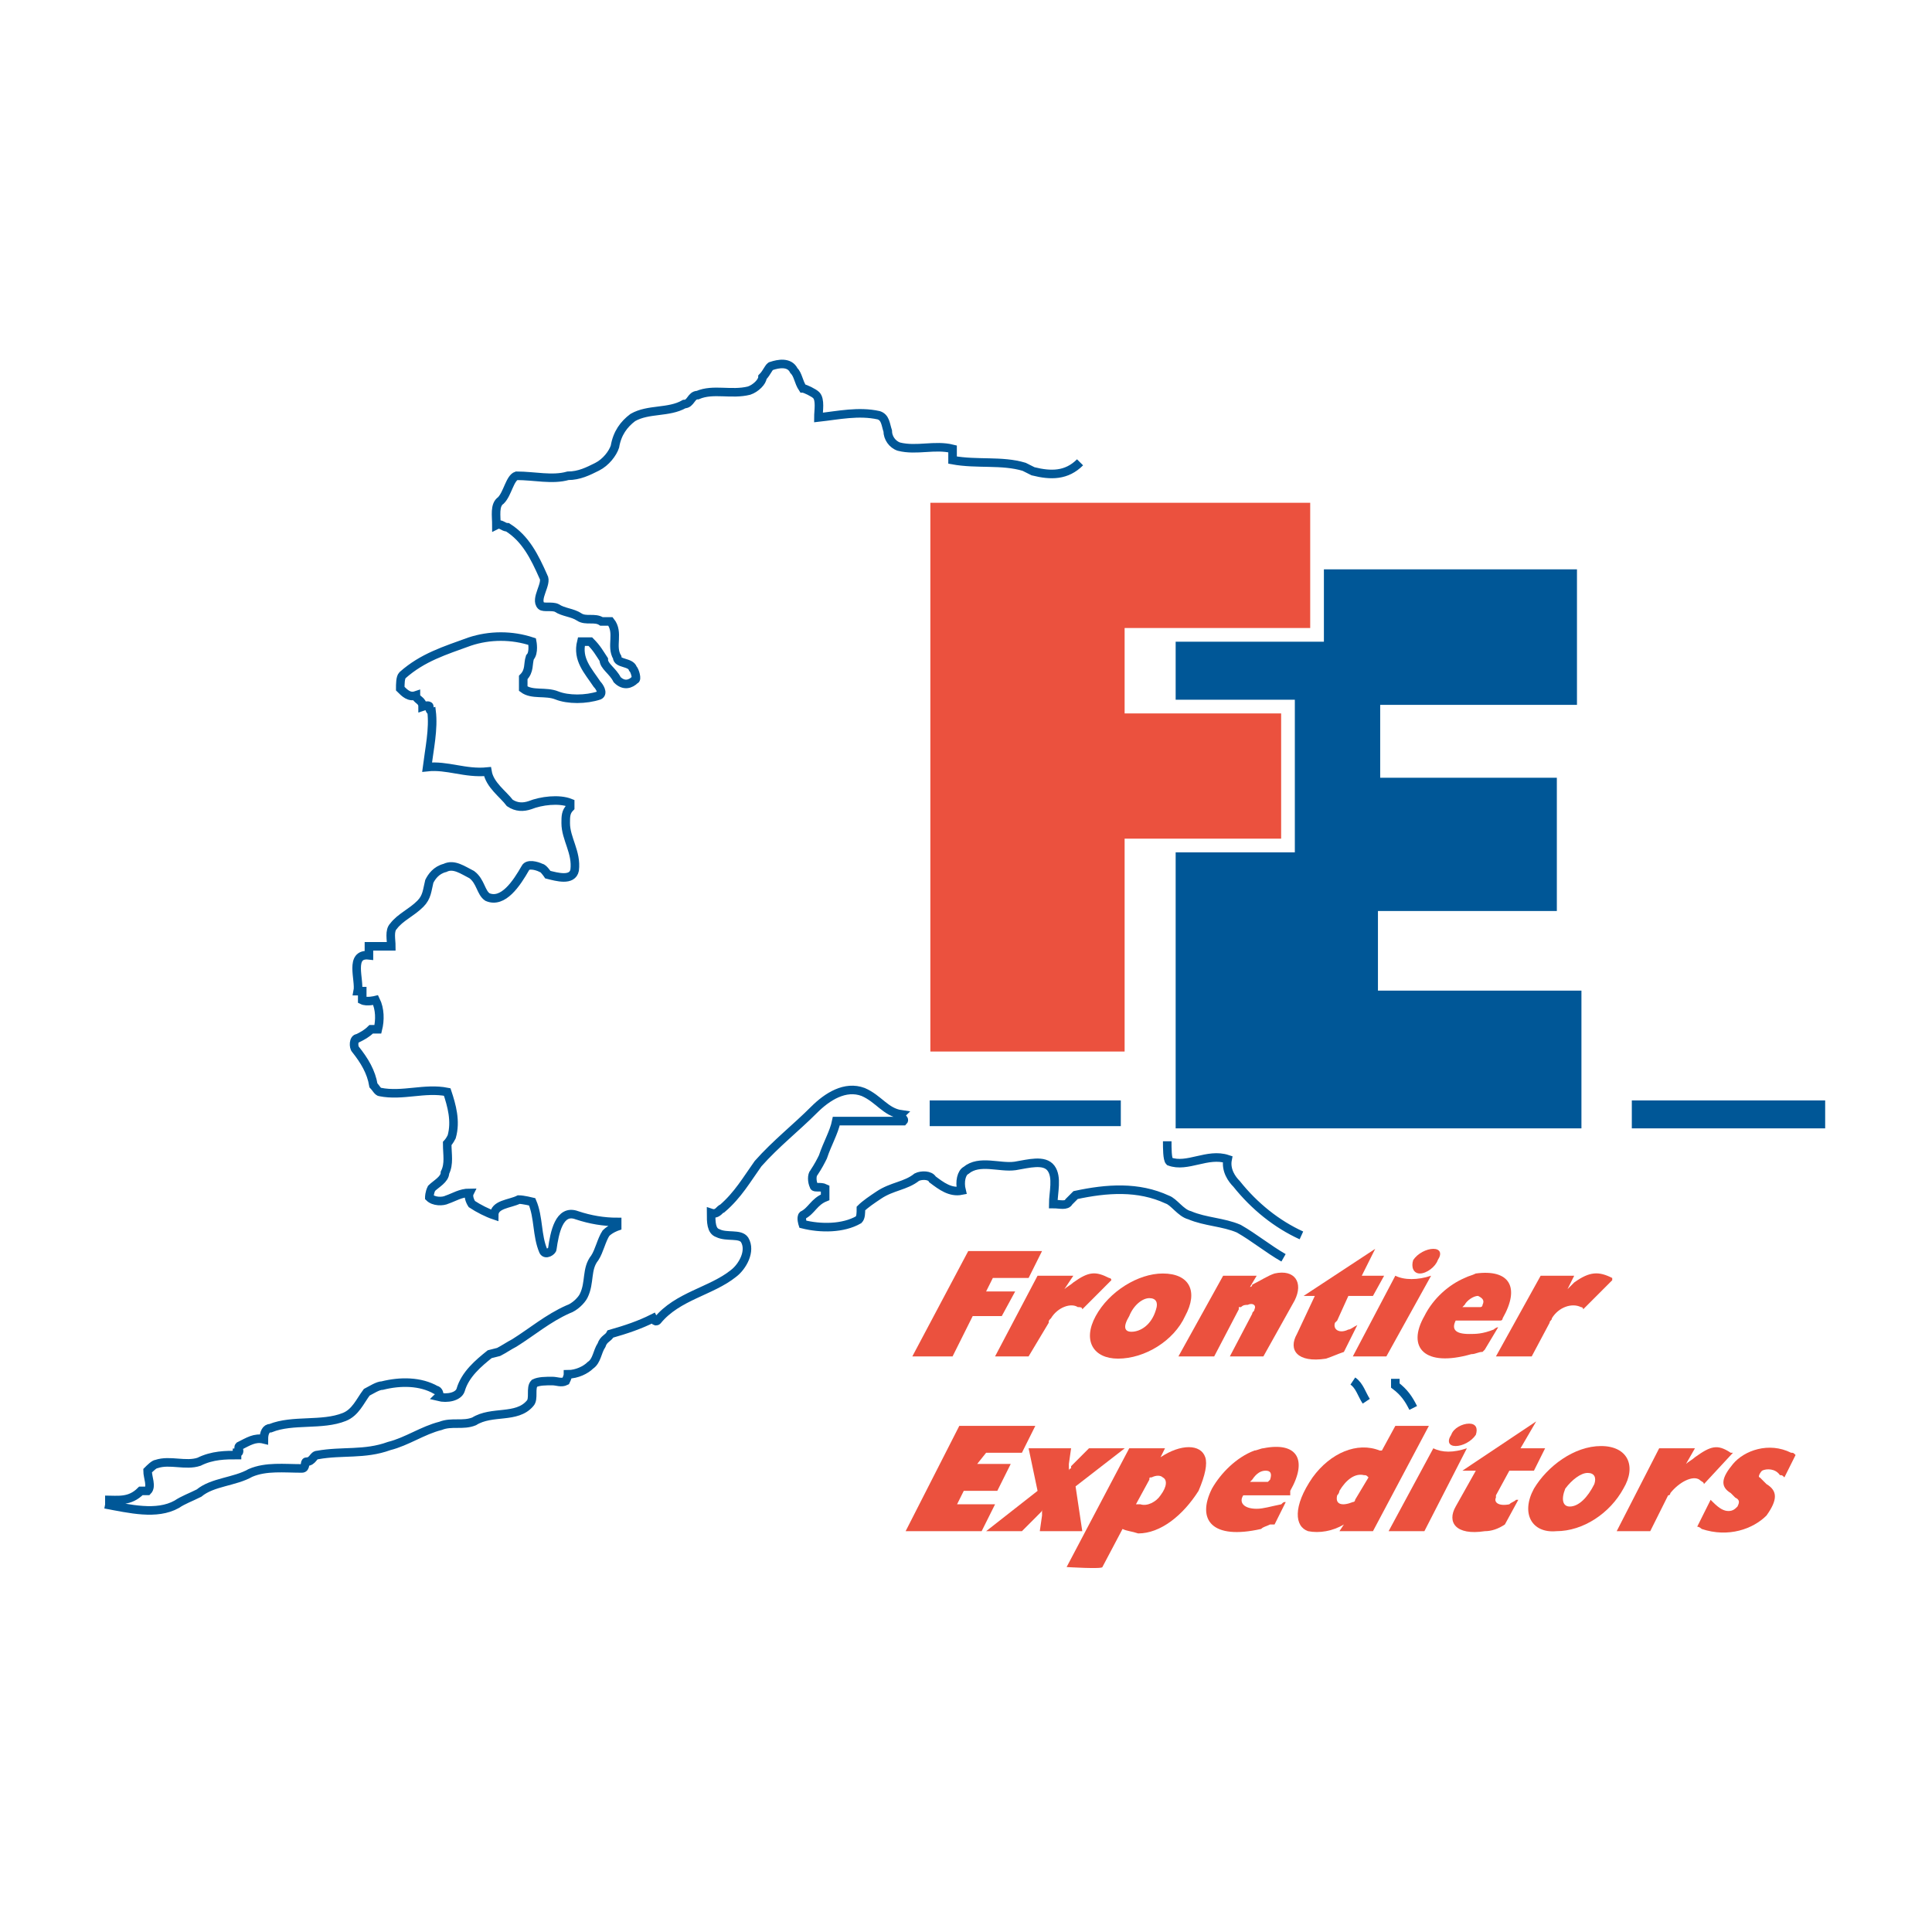 <?xml version="1.0" encoding="utf-8"?>
<!-- Generator: Adobe Illustrator 13.0.0, SVG Export Plug-In . SVG Version: 6.00 Build 14948)  -->
<!DOCTYPE svg PUBLIC "-//W3C//DTD SVG 1.0//EN" "http://www.w3.org/TR/2001/REC-SVG-20010904/DTD/svg10.dtd">
<svg version="1.0" id="Layer_1" xmlns="http://www.w3.org/2000/svg" xmlns:xlink="http://www.w3.org/1999/xlink" x="0px" y="0px"
	 width="192.756px" height="192.756px" viewBox="0 0 192.756 192.756" enable-background="new 0 0 192.756 192.756"
	 xml:space="preserve">
<g>
	<polygon fill-rule="evenodd" clip-rule="evenodd" fill="#FFFFFF" points="0,0 192.756,0 192.756,192.756 0,192.756 0,0 	"/>
	<path fill="none" stroke="#005797" stroke-width="0.854" stroke-miterlimit="2.613" d="M107.756,46.125
		c-1.339,1.342-2.9,1.342-4.686,0.895c0,0-0.446-0.224-0.892-0.447c-2.231-0.67-4.685-0.223-7.14-0.67v-1.118
		c-1.784-0.447-3.569,0.224-5.354-0.224c-0.67-0.224-1.116-0.894-1.116-1.565c-0.223-0.67-0.223-1.342-0.893-1.565
		c-2.008-0.447-4.016,0-6.023,0.223c0-0.67,0.223-1.788-0.223-2.235c-0.223-0.224-1.115-0.67-1.338-0.67
		c-0.446-0.671-0.446-1.341-0.893-1.789c-0.446-0.894-1.561-0.671-2.23-0.447c-0.224,0-0.447,0.671-0.893,1.118
		c0,0.447-0.669,1.118-1.338,1.341c-1.785,0.447-3.57-0.223-5.131,0.447c-0.669,0-0.669,0.895-1.338,0.895
		c-1.562,0.894-3.569,0.447-5.131,1.341c-0.892,0.671-1.561,1.566-1.785,2.907c-0.223,0.67-0.892,1.564-1.785,2.012
		s-1.785,0.895-2.9,0.895c-1.562,0.447-3.347,0-5.131,0c-0.669,0.223-0.892,1.789-1.562,2.459c-0.669,0.447-0.446,1.565-0.446,2.459
		c0.446-0.224,0.669,0.224,1.116,0.224c1.785,1.118,2.677,2.906,3.569,4.918c0.446,0.67-0.893,2.235-0.223,2.906
		c0.223,0.224,1.115,0,1.562,0.224c0.669,0.447,1.562,0.447,2.231,0.894s1.562,0,2.231,0.447c0,0,0.669,0,0.892,0
		c0.893,1.118,0,2.46,0.67,3.578c0,0.67,1.338,0.447,1.561,1.118c0.224,0.224,0.446,1.118,0.224,1.118
		c-0.446,0.447-1.116,0.671-1.785,0c-0.447-0.894-1.339-1.341-1.339-2.012c-0.446-0.67-0.669-1.117-1.339-1.788
		c-0.223,0-0.893,0-0.893,0c-0.446,1.788,0.669,2.906,1.562,4.248c0.223,0.224,0.669,0.894,0.223,1.118
		c-1.338,0.447-3.123,0.447-4.239,0c-1.115-0.448-2.454,0-3.346-0.671c0-0.223,0-0.894,0-1.117c0.669-0.671,0.446-1.342,0.669-2.012
		c0.446-0.447,0.223-1.565,0.223-1.565c-2.007-0.671-4.239-0.671-6.247,0c-2.454,0.894-4.685,1.565-6.692,3.353
		c-0.223,0.224-0.223,0.895-0.223,1.341c0.446,0.447,0.892,0.895,1.562,0.671c0,0.447,0.669,0.447,0.669,1.118
		c0,0,0.669-0.224,0.669,0c0,0,0,0.447,0.223,0.447c0.223,1.788-0.223,3.8-0.446,5.589c2.007-0.224,3.792,0.671,6.023,0.447
		c0.223,1.341,1.562,2.235,2.231,3.129c0.669,0.447,1.338,0.447,2.007,0.224c1.116-0.447,2.9-0.671,4.016-0.224v0.447
		c-0.446,0.447-0.446,0.895-0.446,1.565c0,1.565,1.115,2.906,0.892,4.694c-0.223,1.118-1.785,0.671-2.677,0.447
		c0,0-0.446-0.671-0.669-0.671c-0.446-0.223-1.338-0.447-1.562,0c-0.893,1.565-2.231,3.577-3.793,2.907
		c-0.669-0.447-0.669-1.565-1.561-2.236c-0.893-0.447-1.785-1.118-2.677-0.671c-0.893,0.224-1.339,0.895-1.562,1.342
		c-0.223,0.895-0.223,1.565-0.893,2.235c-0.892,0.895-2.007,1.342-2.677,2.236c-0.446,0.447-0.223,1.341-0.223,2.012
		c-0.669,0-1.562,0-2.231,0v0.895c-2.007-0.224-0.893,2.459-1.115,3.576h0.446c0,0.447,0,0.895,0,0.895c0.447,0.225,1.339,0,1.339,0
		c0.446,0.895,0.446,2.012,0.223,2.906h-0.669c-0.446,0.447-0.893,0.672-1.338,0.895c-0.446,0-0.446,0.895-0.223,1.117
		c0.892,1.119,1.562,2.236,1.785,3.578c0.223,0.223,0.446,0.67,0.669,0.67c2.231,0.447,4.461-0.447,6.692,0
		c0.446,1.342,0.893,2.906,0.446,4.471c-0.223,0.447-0.446,0.672-0.446,0.672c0,1.117,0.223,2.012-0.223,2.906
		c0,0.67-0.893,1.117-1.339,1.564c-0.223,0.447-0.223,0.895-0.223,0.895c0.446,0.447,1.339,0.447,1.785,0.225
		c0.669-0.225,1.339-0.672,2.231-0.672c-0.223,0.447,0.224,1.119,0.224,1.119c0.669,0.445,1.561,0.893,2.23,1.117
		c0-1.117,1.562-1.117,2.454-1.564c0.446,0,1.338,0.223,1.338,0.223c0.669,1.564,0.446,3.354,1.116,4.918
		c0.223,0.447,0.892,0,0.892-0.223c0.223-1.566,0.669-4.025,2.454-3.354c1.339,0.447,2.678,0.67,4.017,0.67v0.447
		c0,0-0.67,0.225-1.116,0.67c-0.446,0.672-0.669,1.789-1.115,2.461c-0.893,1.117-0.447,2.459-1.116,3.801
		c-0.224,0.445-0.893,1.117-1.562,1.34c-2.008,0.895-3.57,2.236-5.354,3.354c-0.446,0.225-1.116,0.672-1.562,0.895l-0.893,0.225
		c-1.115,0.893-2.454,2.012-2.9,3.576c-0.223,0.67-1.339,0.895-2.231,0.67c0.223-0.223,0-0.67-0.223-0.67
		c-1.562-0.895-3.569-0.895-5.354-0.447c-0.447,0-1.116,0.447-1.562,0.672c-0.67,0.895-1.116,2.012-2.231,2.459
		c-2.23,0.895-5.131,0.223-7.362,1.117c-0.446,0-0.669,0.447-0.669,1.117c-0.892-0.223-1.562,0.225-2.454,0.672
		c-0.223,0.223,0.224,0.67-0.223,0.67v0.225c-1.115,0-2.454,0-3.792,0.67c-1.339,0.447-2.9-0.225-4.239,0.223
		c-0.223,0-0.669,0.447-0.893,0.672c0,0.67,0.446,1.564,0,2.012h-0.669c-1.115,1.117-2.23,0.895-3.569,0.895 M10.488,150.084
		c2.454,0.447,5.131,1.117,7.14,0c0.668-0.447,1.338-0.672,2.23-1.119c1.338-1.117,3.569-1.117,5.131-2.012
		c1.562-0.67,3.346-0.447,5.131-0.447c0.446,0,0.223-0.67,0.446-0.67c0.669,0,0.669-0.67,1.116-0.67
		c2.454-0.447,4.685,0,7.139-0.895c1.785-0.447,3.347-1.566,5.131-2.012c1.115-0.447,2.231,0,3.346-0.447
		c1.785-1.119,4.239-0.225,5.577-1.789c0.446-0.447,0-1.566,0.446-2.012c0.446-0.225,1.116-0.225,1.785-0.225
		c0.446,0,0.893,0.225,1.339,0c0,0,0.223-0.447,0.223-0.67c0.892,0,1.785-0.447,2.23-0.895c0.669-0.447,0.669-1.342,1.116-2.012
		c0.223-0.672,0.669-0.672,0.892-1.119c1.562-0.445,2.9-0.893,4.239-1.564c0,0,0.223,0.447,0.446,0.225
		c2.008-2.459,5.354-2.906,7.585-4.695c0.893-0.672,1.785-2.236,1.116-3.354c-0.446-0.672-1.785-0.225-2.677-0.672
		c-0.669-0.223-0.669-1.117-0.669-2.012c0.669,0.225,0.892-0.447,1.115-0.447c1.562-1.34,2.454-2.906,3.57-4.471
		c1.785-2.012,3.792-3.576,5.577-5.365c1.338-1.342,3.124-2.459,4.908-1.789c1.562,0.672,2.231,2.012,3.793,2.236
		c-0.223,0.223,0.446,0.447,0.223,0.67c-2.23,0-4.462,0-6.693,0c-0.223,1.119-0.893,2.236-1.338,3.578
		c-0.223,0.447-0.446,0.893-0.892,1.564c-0.223,0.223-0.223,0.895,0,1.342c0,0.223,0.669,0,1.116,0.223v0.895
		c-1.116,0.447-1.339,1.342-2.231,1.789c-0.223,0.223,0,0.895,0,0.895c1.785,0.447,4.016,0.447,5.577-0.447
		c0.223-0.225,0.223-0.672,0.223-1.119c0.446-0.445,1.116-0.893,1.785-1.34c1.338-0.895,2.677-0.895,3.793-1.789
		c0.446-0.225,1.338-0.225,1.562,0.223c0.892,0.672,1.785,1.342,2.9,1.119c-0.223-0.895,0-1.789,0.446-2.014
		c1.339-1.117,3.347-0.223,4.907-0.447c1.339-0.223,2.901-0.67,3.57,0.225c0.67,0.895,0.224,2.459,0.224,3.578
		c0.669,0,1.338,0.223,1.562-0.225c0.223-0.223,0.669-0.67,0.669-0.67c3.123-0.672,6.247-0.895,9.146,0.447
		c0.669,0.223,1.339,1.34,2.23,1.564c1.562,0.67,3.347,0.67,4.908,1.342c1.562,0.893,2.9,2.012,4.462,2.906 M129.842,123.256
		c-2.454-1.117-4.686-2.906-6.47-5.143c-0.446-0.447-1.116-1.342-0.893-2.459c-2.008-0.67-4.016,0.895-5.801,0.225
		c-0.223-0.225-0.223-1.342-0.223-2.014"/>
	
		<polygon fill-rule="evenodd" clip-rule="evenodd" fill="#005797" stroke="#FFFFFF" stroke-width="0.341" stroke-miterlimit="2.613" points="
		117.125,112.748 117.125,56.633 157.505,56.633 157.505,70.495 137.873,70.495 137.873,77.425 155.497,77.425 155.497,91.062 
		137.649,91.062 137.649,98.664 157.951,98.664 157.951,112.748 117.125,112.748 	"/>
	
		<polygon fill-rule="evenodd" clip-rule="evenodd" fill="#EB513E" stroke="#FFFFFF" stroke-width="1.366" stroke-miterlimit="2.613" points="
		92.139,105.594 92.139,49.479 131.403,49.479 131.403,63.34 112.887,63.34 112.887,70.495 128.503,70.495 128.503,84.356 
		112.887,84.356 112.887,105.594 92.139,105.594 	"/>
	
		<polygon fill-rule="evenodd" clip-rule="evenodd" fill="#005797" stroke="#FFFFFF" stroke-width="0.341" stroke-miterlimit="2.613" points="
		92.585,112.525 111.994,112.525 111.994,109.619 92.585,109.619 92.585,112.525 	"/>
	
		<polygon fill-rule="evenodd" clip-rule="evenodd" fill="#005797" stroke="#FFFFFF" stroke-width="0.341" stroke-miterlimit="2.613" points="
		162.636,112.748 182.268,112.748 182.268,109.619 162.636,109.619 162.636,112.748 	"/>
	<polygon fill-rule="evenodd" clip-rule="evenodd" fill="#EB513E" points="91.024,135.328 96.601,124.82 103.963,124.82 
		102.624,127.504 99.055,127.504 98.386,128.846 101.285,128.846 99.947,131.305 97.047,131.305 95.039,135.328 91.024,135.328 	"/>
	<path fill-rule="evenodd" clip-rule="evenodd" fill="#EB513E" d="M99.278,135.328l4.239-8.049h3.569l-0.894,1.342
		c0.224-0.223,0.67-0.447,0.894-0.67c1.562-1.119,2.23-1.119,3.569-0.447c0,0,0.223,0,0.223,0.223l-2.9,2.906
		c0-0.223-0.223-0.223-0.446-0.223c-0.669-0.447-2.007,0-2.677,1.117c-0.224,0.225-0.224,0.225-0.224,0.447l-2.008,3.354H99.278
		L99.278,135.328z"/>
	<path fill-rule="evenodd" clip-rule="evenodd" fill="#EB513E" d="M109.317,131.305c1.339-2.459,4.239-4.248,6.692-4.248
		c2.677,0,3.569,1.789,2.231,4.248c-1.116,2.459-4.016,4.246-6.693,4.246C109.094,135.551,107.979,133.764,109.317,131.305
		L109.317,131.305z M112.887,132.869c0.893,0,2.008-0.67,2.454-2.236c0.223-0.67,0-1.117-0.669-1.117
		c-0.67,0-1.562,0.67-2.008,1.789C111.994,132.422,112.218,132.869,112.887,132.869L112.887,132.869z"/>
	<path fill-rule="evenodd" clip-rule="evenodd" fill="#EB513E" d="M117.572,135.328l4.461-8.049h3.347l-0.669,1.119
		c0,0,0.223,0,0.223-0.225c0.893-0.447,1.562-0.895,2.23-1.117c2.008-0.447,2.9,0.895,2.008,2.682l-3.123,5.59h-3.346l2.23-4.248
		c0-0.223,0.224-0.223,0.224-0.447c0.223-0.447-0.224-0.67-0.67-0.447c-0.223,0-0.446,0-0.669,0.225h-0.224v0.223l-2.453,4.695
		H117.572L117.572,135.328z"/>
	<path fill-rule="evenodd" clip-rule="evenodd" fill="#EB513E" d="M130.064,129.293l7.14-4.695l-1.339,2.682h2.23l-1.115,2.014
		h-2.454l-1.115,2.459l-0.223,0.223c-0.224,0.672,0.446,1.117,1.338,0.672c0.224,0,0.446-0.225,0.893-0.447l0,0l-1.339,2.682
		c-0.669,0.223-1.115,0.447-1.784,0.67c-2.9,0.447-3.793-0.893-2.9-2.459l1.784-3.799H130.064L130.064,129.293z"/>
	<path fill-rule="evenodd" clip-rule="evenodd" fill="#EB513E" d="M134.973,135.328l4.239-8.049c0.892,0.447,2.23,0.447,3.569,0
		l-4.462,8.049H134.973L134.973,135.328z M140.996,125.715c0.446-0.67,1.338-1.117,2.008-1.117c0.669,0,0.893,0.447,0.446,1.117
		c-0.224,0.67-1.116,1.342-1.785,1.342S140.773,126.385,140.996,125.715L140.996,125.715z"/>
	<path fill-rule="evenodd" clip-rule="evenodd" fill="#EB513E" d="M149.697,131.752h-4.463c-0.445,0.895,0,1.34,1.339,1.34
		c0.67,0,1.339,0,2.454-0.445c0,0,0.224-0.225,0.446-0.225l-1.339,2.236l-0.223,0.223c-0.446,0-0.669,0.223-1.115,0.223
		c-4.686,1.342-6.47-0.67-4.686-3.799c0.893-1.789,2.454-3.131,4.017-3.801c0.445-0.225,0.669-0.225,1.115-0.447
		c3.346-0.447,4.462,1.342,2.677,4.471C149.92,131.527,149.92,131.752,149.697,131.752L149.697,131.752z M147.689,130.41
		c0,0,0.223,0,0.223-0.225c0.223-0.447,0-0.67-0.446-0.893c-0.446,0-1.115,0.445-1.338,0.893l-0.224,0.225H147.689L147.689,130.41z"
		/>
	<path fill-rule="evenodd" clip-rule="evenodd" fill="#EB513E" d="M149.251,135.328l4.461-8.049h3.347l-0.669,1.342
		c0.224-0.223,0.446-0.447,0.669-0.67c1.562-1.119,2.454-1.119,3.793-0.447c0,0,0,0,0,0.223l-2.9,2.906
		c0-0.223-0.224-0.223-0.224-0.223c-0.892-0.447-2.23,0-2.899,1.117c0,0.225-0.224,0.225-0.224,0.447l-1.785,3.354H149.251
		L149.251,135.328z"/>
	<polygon fill-rule="evenodd" clip-rule="evenodd" fill="#EB513E" points="90.354,152.766 95.709,142.26 103.293,142.26 
		101.956,144.941 98.386,144.941 97.494,146.059 100.84,146.059 99.501,148.742 96.155,148.742 95.486,150.084 99.278,150.084 
		97.939,152.766 90.354,152.766 	"/>
	<path fill-rule="evenodd" clip-rule="evenodd" fill="#EB513E" d="M98.386,152.766l5.132-4.023l-0.894-4.248h4.239l-0.223,1.564
		c0,0.447,0,0.447,0,0.672c0,0,0-0.225,0.223-0.225v-0.223l0.224-0.225l1.562-1.564h3.569l-4.908,3.801l0.669,4.471h-4.238
		l0.223-1.564v-0.223c0,0,0-0.225,0-0.447c0,0.223,0,0.223-0.223,0.447l-0.223,0.223l-1.562,1.564H98.386L98.386,152.766z"/>
	<path fill-rule="evenodd" clip-rule="evenodd" fill="#EB513E" d="M106.417,156.344l6.247-11.85h3.569l-0.446,0.895
		c2.008-1.342,4.016-1.342,4.462,0c0.223,0.67,0,1.789-0.67,3.354c-1.562,2.459-3.792,4.248-6.022,4.248
		c-0.67-0.225-1.116-0.225-1.562-0.447l-2.008,3.801C109.986,156.566,106.417,156.344,106.417,156.344L106.417,156.344z
		 M113.779,150.084c0.669,0.223,1.562-0.225,2.008-0.895c0.669-0.895,0.669-1.564,0.223-1.789c-0.223-0.223-0.669-0.223-1.115,0
		c-0.223,0-0.223,0-0.223,0.225l-1.339,2.459C113.333,150.084,113.557,150.084,113.779,150.084L113.779,150.084z"/>
	<path fill-rule="evenodd" clip-rule="evenodd" fill="#EB513E" d="M128.727,149.189h-4.686c-0.446,0.67,0,1.342,1.339,1.342
		c0.669,0,1.339-0.225,2.454-0.447c0.223-0.225,0.223-0.225,0.446-0.225l-1.116,2.236c-0.223,0-0.223,0-0.445,0
		c-0.446,0.223-0.67,0.223-0.893,0.447c-4.908,1.117-6.47-0.895-4.908-4.023c0.893-1.566,2.454-3.131,4.239-3.801
		c0.223,0,0.669-0.225,0.892-0.225c3.347-0.67,4.462,1.117,2.678,4.248C128.727,148.965,128.727,148.965,128.727,149.189
		L128.727,149.189z M126.495,147.848c0.224-0.223,0.224-0.223,0.224-0.223c0.223-0.672,0-0.895-0.446-0.895
		s-0.893,0.223-1.339,0.895c0,0,0,0-0.223,0.223H126.495L126.495,147.848z"/>
	<path fill-rule="evenodd" clip-rule="evenodd" fill="#EB513E" d="M137.873,144.719l1.339-2.459h3.347l-5.578,10.506h-3.346
		l0.445-0.67c-1.115,0.67-2.453,0.895-3.569,0.67c-1.339-0.447-1.562-2.459,0.446-5.365c1.785-2.459,4.462-3.576,6.692-2.682
		H137.873L137.873,144.719z M136.088,147.178c-0.892-0.225-1.784,0.447-2.453,1.564c0,0,0,0.223-0.224,0.447
		c-0.223,0.895,0.446,1.117,1.562,0.67c0,0,0.224,0,0.224-0.223l1.338-2.236C136.312,147.178,136.312,147.178,136.088,147.178
		L136.088,147.178z"/>
	<path fill-rule="evenodd" clip-rule="evenodd" fill="#EB513E" d="M138.542,152.766l4.462-8.271c0.893,0.447,2.008,0.447,3.347,0
		l-4.239,8.271H138.542L138.542,152.766z M144.789,143.152c0.223-0.67,1.115-1.117,1.784-1.117c0.67,0,0.893,0.447,0.67,1.117
		c-0.446,0.672-1.339,1.119-2.009,1.119C144.565,144.271,144.343,143.824,144.789,143.152L144.789,143.152z"/>
	<path fill-rule="evenodd" clip-rule="evenodd" fill="#EB513E" d="M145.904,146.73l7.362-4.918l-1.562,2.682h2.453l-1.115,2.236
		h-2.454l-1.338,2.459c0,0,0,0,0,0.223c-0.224,0.447,0.223,0.895,1.338,0.672c0.224-0.225,0.446-0.225,0.67-0.447h0.223
		l-1.339,2.459c-0.669,0.447-1.338,0.67-2.008,0.67c-2.9,0.447-3.792-0.895-2.9-2.459l2.009-3.576H145.904L145.904,146.73z"/>
	<path fill-rule="evenodd" clip-rule="evenodd" fill="#EB513E" d="M153.043,148.52c1.339-2.236,4.016-4.248,6.693-4.248
		c2.677,0,3.568,2.012,2.23,4.248c-1.339,2.459-4.016,4.246-6.692,4.246C152.819,152.99,151.705,150.979,153.043,148.52
		L153.043,148.52z M156.613,150.307c0.892,0,1.784-0.895,2.453-2.236c0.224-0.67,0-1.117-0.669-1.117
		c-0.67,0-1.562,0.672-2.231,1.566C155.72,149.637,155.943,150.307,156.613,150.307L156.613,150.307z"/>
	<path fill-rule="evenodd" clip-rule="evenodd" fill="#EB513E" d="M161.298,152.766l4.238-8.271h3.569l-0.893,1.564
		c0.224-0.223,0.67-0.447,0.893-0.67c1.562-1.117,2.231-1.342,3.569-0.447h0.224l-2.9,3.129c0-0.223-0.224-0.223-0.446-0.445
		c-0.669-0.447-2.008,0.223-2.9,1.34c0,0,0,0.225-0.223,0.225l-1.785,3.576H161.298L161.298,152.766z"/>
	<path fill-rule="evenodd" clip-rule="evenodd" fill="#EB513E" d="M179.145,145.166l-1.115,2.234
		c-0.224-0.223-0.224-0.223-0.446-0.223c-0.446-0.672-1.338-0.672-1.784-0.447c-0.224,0.223-0.446,0.67-0.224,0.67l0,0l0.224,0.225
		l0.446,0.445c1.115,0.672,1.115,1.566,0,3.131c-1.339,1.342-3.793,2.236-6.471,1.342c0,0-0.223-0.225-0.445-0.225l1.339-2.682
		c0.223,0.223,0.223,0.223,0.223,0.223c0.669,0.672,1.115,0.895,1.562,0.895s0.669-0.223,0.892-0.447
		c0.224-0.447,0.224-0.67-0.223-0.895l-0.446-0.447c-1.115-0.67-0.892-1.564,0.224-2.906c1.115-1.34,3.569-2.234,5.8-1.117
		C178.922,144.941,178.922,144.941,179.145,145.166L179.145,145.166z"/>
	<path fill="none" stroke="#005797" stroke-width="0.854" stroke-miterlimit="2.613" d="M134.973,137.787
		c0.67,0.447,0.893,1.342,1.339,2.014 M139.212,137.564c0,0.223,0,0.447,0,0.67c0.892,0.672,1.338,1.342,1.784,2.236"/>
</g>
</svg>
